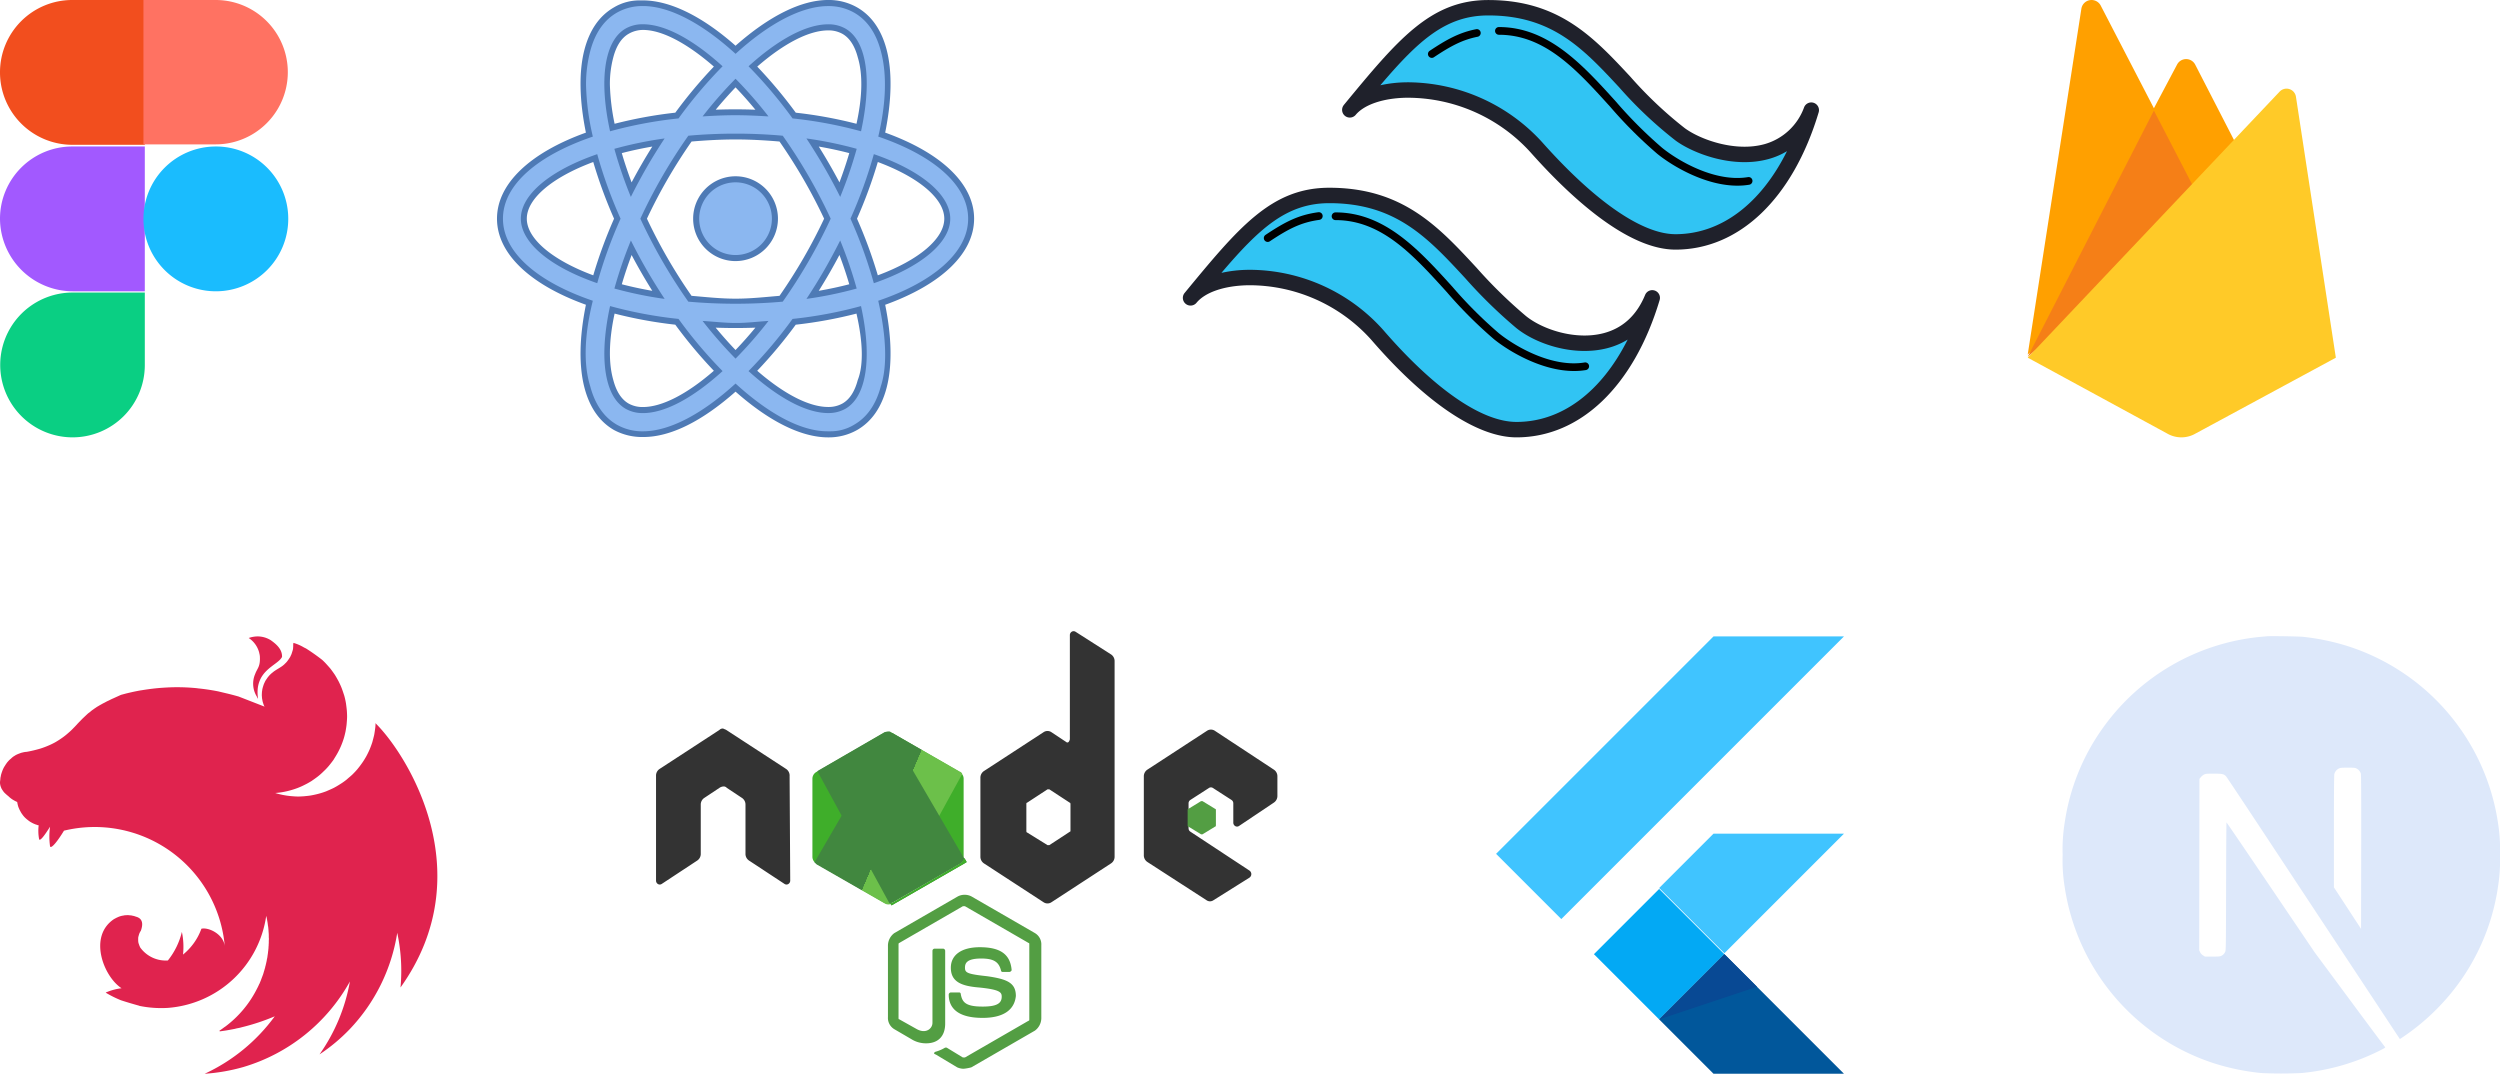 <svg xmlns="http://www.w3.org/2000/svg" xmlns:xlink="http://www.w3.org/1999/xlink" width="503.026" height="216.053" viewBox="0 0 503.026 216.053">
  <defs>
    <linearGradient id="linear-gradient" x1="-0.111" y1="1.832" x2="-0.112" y2="1.83" gradientUnits="objectBoundingBox">
      <stop offset="0" stop-color="#41873f"/>
      <stop offset="0.329" stop-color="#418b3d"/>
      <stop offset="0.635" stop-color="#419637"/>
      <stop offset="0.932" stop-color="#3fa92d"/>
      <stop offset="1" stop-color="#3fae2a"/>
    </linearGradient>
    <linearGradient id="linear-gradient-2" x1="-0.13" y1="1.824" x2="-0.128" y2="1.825" gradientUnits="objectBoundingBox">
      <stop offset="0.138" stop-color="#41873f"/>
      <stop offset="0.403" stop-color="#54a044"/>
      <stop offset="0.714" stop-color="#66b848"/>
      <stop offset="0.908" stop-color="#6cc04a"/>
    </linearGradient>
    <linearGradient id="linear-gradient-3" x1="-2092.422" y1="2221.894" x2="-2053.391" y2="2221.894" gradientUnits="objectBoundingBox">
      <stop offset="0.092" stop-color="#6cc04a"/>
      <stop offset="0.286" stop-color="#66b848"/>
      <stop offset="0.597" stop-color="#54a044"/>
      <stop offset="0.862" stop-color="#41873f"/>
    </linearGradient>
    <linearGradient id="linear-gradient-4" x1="-0.152" y1="1.833" x2="-0.15" y2="1.833" xlink:href="#linear-gradient-3"/>
    <linearGradient id="linear-gradient-5" x1="-7194.77" y1="2238.471" x2="-7155.749" y2="2238.471" xlink:href="#linear-gradient-3"/>
    <linearGradient id="linear-gradient-6" x1="-1.446" y1="4.58" x2="-1.438" y2="4.58" xlink:href="#linear-gradient-3"/>
    <linearGradient id="linear-gradient-7" x1="-1.437" y1="4.596" x2="-1.442" y2="4.571" xlink:href="#linear-gradient"/>
  </defs>
  <g id="Group_44163" data-name="Group 44163" transform="translate(-264 -7820.998)">
    <g id="Group_44164" data-name="Group 44164">
      <g id="Real_Time_Communication" data-name="Real Time Communication" transform="translate(672 7820.998)">
        <path id="Path_51390" data-name="Path 51390" d="M41.705,15.01a2.056,2.056,0,0,0-3.662,0l-4.651,8.771L22.669,3.084a2.075,2.075,0,0,0-3.868.644L8,73.334,52.089,35.193Z" transform="translate(-8.003 -2)" fill="#ffa000"/>
        <path id="Path_51391" data-name="Path 51391" d="M43.261,32.04,33.392,12.992,8,62.544Z" transform="translate(-8.003 9.257)" fill="#f57f17"/>
        <path id="Path_51392" data-name="Path 51392" d="M61.979,12.68A1.915,1.915,0,0,0,58.7,11.589L8,65.131,36.059,80.395a5.7,5.7,0,0,0,5.718,0L70,65.137Z" transform="translate(-8.003 6.835)" fill="#ffca28"/>
      </g>
      <g id="icons8-tailwind-css" transform="translate(502 7821)">
        <path id="Path_51415" data-name="Path 51415" d="M30.64,43.6C41.568,30.347,47.63,23,58.559,23,78.367,23,83.5,38.369,97.15,48.467c5.436,4.021,20.924,8.394,26.388-4.864-5.464,18.229-16.393,26.514-27.323,26.514-8.028,0-18.46-8.318-28.006-19.057C56.443,37.826,36.106,36.975,30.64,43.6Z" transform="translate(2.909 -21.444)" fill="#31c4f3"/>
        <path id="Path_51416" data-name="Path 51416" d="M9.5,67.248C20.427,53.991,26.489,46.64,37.418,46.64c19.808,0,25.387,14.793,38.591,25.471,5.655,4.573,20.923,8.393,26.388-4.864C96.933,85.476,86,93.76,75.074,93.76,67.046,93.762,56.833,86,47.067,74.7,35.484,61.31,14.963,60.619,9.5,67.248Z" transform="translate(-7.944 -7.314)" fill="#31c4f3"/>
        <path id="Path_51417" data-name="Path 51417" d="M96.767,72.22c-9.723,0-21.227-10.646-29.166-19.577A33.446,33.446,0,0,0,42.581,41.66c-4.653.087-8.461,1.387-10.188,3.479l0,0A1.551,1.551,0,0,1,30,43.17.028.028,0,0,1,30,43.159C40.883,29.962,47.454,22,59.112,22,73.324,22,80.306,29.5,87.7,37.439A80.584,80.584,0,0,0,98.626,47.771c3.139,2.32,10.2,4.861,16.073,3.222a11.885,11.885,0,0,0,7.957-7.429,1.552,1.552,0,0,1,2.922,1.035C120.392,61.9,109.621,72.22,96.767,72.22Zm-53.7-33.668a36.8,36.8,0,0,1,26.852,12.03C80.545,62.535,90.08,69.116,96.767,69.116c9.142,0,17.161-6.1,22.44-16.709a14.731,14.731,0,0,1-3.676,1.577c-7.271,2.024-15.359-1.207-18.752-3.718A82.92,82.92,0,0,1,85.426,39.553C78.208,31.8,71.974,25.1,59.112,25.1c-8.492,0-13.983,4.938-21.733,14.052a25.474,25.474,0,0,1,5.145-.594C42.7,38.553,42.885,38.552,43.068,38.552Z" transform="translate(2.357 -21.996)" fill="#1f212b"/>
        <path id="Path_51418" data-name="Path 51418" d="M75.626,95.866c-7.888,0-18.252-6.957-29.18-19.593A32.964,32.964,0,0,0,21.781,65.258c-4.819.056-8.756,1.375-10.533,3.526l0,0h0a1.551,1.551,0,1,1-2.395-1.972h0l.006-.009C19.739,53.606,26.31,45.64,37.967,45.64c14.732,0,21.961,7.812,29.616,16.082a95.348,95.348,0,0,0,9.951,9.732c3.388,2.741,9.99,4.892,15.544,3.468,3.9-.995,6.732-3.59,8.435-7.718a1.552,1.552,0,0,1,2.922,1.035C99.252,85.541,88.482,95.866,75.626,95.866ZM22.092,62.151A36.156,36.156,0,0,1,48.8,74.241c10.329,11.942,19.86,18.52,26.832,18.52,9.1,0,17.088-6.045,22.369-16.567a14.99,14.99,0,0,1-4.145,1.737c-6.608,1.69-14.191-.767-18.264-4.063A97.81,97.81,0,0,1,65.31,63.831c-7.493-8.1-13.964-15.088-27.338-15.088C29.488,48.744,24,53.673,16.26,62.77a25.913,25.913,0,0,1,5.489-.616C21.86,62.152,21.977,62.151,22.092,62.151Z" transform="translate(-8.497 -7.866)" fill="#1f212b"/>
        <path id="Path_51419" data-name="Path 51419" d="M76.767,80.918c-6.4,0-12.969-3.86-16.112-6.4a88.925,88.925,0,0,1-9.5-9.491c-6.74-7.443-13.106-14.471-22.375-14.471a.776.776,0,0,1,0-1.552c9.957,0,16.855,7.615,23.525,14.98a87.638,87.638,0,0,0,9.328,9.328C64.963,76,72.345,80.283,78.891,79.2a.775.775,0,1,1,.253,1.53A14.494,14.494,0,0,1,76.767,80.918Z" transform="translate(1.946 -6.269)"/>
        <path id="Path_51420" data-name="Path 51420" d="M19.776,55.129a.776.776,0,0,1-.431-1.422c3.9-2.6,6.611-4.019,10.609-4.555a.767.767,0,0,1,.872.666.775.775,0,0,1-.666.872c-3.7.5-6.251,1.841-9.954,4.308A.767.767,0,0,1,19.776,55.129Z" transform="translate(-2.701 -6.451)"/>
        <path id="Path_51421" data-name="Path 51421" d="M98.267,57.418c-6.4,0-12.969-3.86-16.112-6.4a88.928,88.928,0,0,1-9.5-9.491c-6.74-7.443-13.106-14.471-22.375-14.471a.776.776,0,0,1,0-1.552c9.957,0,16.855,7.615,23.525,14.98a87.64,87.64,0,0,0,9.328,9.328c3.333,2.7,10.719,6.963,17.262,5.888a.768.768,0,0,1,.892.638.776.776,0,0,1-.639.892A14.494,14.494,0,0,1,98.267,57.418Z" transform="translate(13.317 -20.062)"/>
        <path id="Path_51422" data-name="Path 51422" d="M41.276,31.56a.776.776,0,0,1-.431-1.422c3.476-2.317,6-3.7,9.4-4.359A.777.777,0,0,1,50.54,27.3c-3.138.61-5.526,1.92-8.835,4.125A.759.759,0,0,1,41.276,31.56Z" transform="translate(8.822 -19.915)"/>
      </g>
      <g id="icons8-react" transform="translate(364 7820.999)">
        <path id="Path_51423" data-name="Path 51423" d="M49.345,41.423A7.923,7.923,0,1,1,41.423,33.5,7.918,7.918,0,0,1,49.345,41.423Z" transform="translate(6.577 2.577)" fill="#8bb7f0"/>
        <path id="Path_51424" data-name="Path 51424" d="M41.532,50.064a8.532,8.532,0,1,1,8.532-8.532A8.542,8.542,0,0,1,41.532,50.064Zm0-15.845a7.313,7.313,0,1,0,7.313,7.313A7.321,7.321,0,0,0,41.532,34.219Z" transform="translate(6.468 2.468)" fill="#4e7ab5"/>
        <g id="Group_40309" data-name="Group 40309" transform="translate(0 0)">
          <path id="Path_51425" data-name="Path 51425" d="M29.263,91.293a10.964,10.964,0,0,1-5.557-1.423c-2.735-1.581-4.626-4.3-5.622-8.092-1.158-4.409-1.02-10.265.4-16.964C7.046,60.806.5,54.656.5,47.895S7.045,34.984,18.481,30.977c-1.418-6.7-1.557-12.556-.4-16.965,1-3.789,2.887-6.513,5.621-8.092A10.961,10.961,0,0,1,29.259,4.5c5.265,0,11.867,3.337,18.633,9.41,6.767-6.067,13.367-9.4,18.625-9.4a10.964,10.964,0,0,1,5.557,1.423c2.732,1.578,4.624,4.3,5.62,8.081,1.159,4.408,1.02,10.265-.4,16.967,11.439,4.007,17.986,10.157,17.986,16.919S88.734,60.807,77.3,64.815c1.418,6.7,1.557,12.556.4,16.964-1,3.786-2.885,6.5-5.615,8.082a10.975,10.975,0,0,1-5.558,1.423c-5.262,0-11.864-3.335-18.629-9.4C41.125,87.957,34.524,91.293,29.263,91.293ZM23.1,66.238C21.911,72,21.778,76.93,22.721,80.514c.65,2.477,1.777,4.194,3.352,5.1a6.3,6.3,0,0,0,3.19.787c4.072,0,9.433-2.789,15.142-7.868a92.35,92.35,0,0,1-8.312-9.89A86.266,86.266,0,0,1,23.1,66.238Zm28.277,12.3c5.708,5.074,11.07,7.861,15.142,7.862a6.31,6.31,0,0,0,3.193-.787c1.57-.907,2.695-2.621,3.344-5.094.943-3.586.811-8.511-.378-14.276a86.432,86.432,0,0,1-13,2.408A92.292,92.292,0,0,1,51.377,78.534Zm-8.806-9.378c1.742,2.171,3.525,4.2,5.32,6.039,1.79-1.841,3.574-3.866,5.315-6.039-1.789.087-3.57.131-5.315.131S44.362,69.242,42.571,69.156ZM38.711,64c2.993.26,6.08.392,9.179.392s6.185-.132,9.173-.391c1.783-2.547,3.483-5.217,5.056-7.939,1.521-2.634,2.953-5.383,4.256-8.173-1.3-2.782-2.729-5.53-4.254-8.17-1.569-2.716-3.269-5.386-5.057-7.939-2.986-.259-6.07-.391-9.173-.391s-6.19.132-9.175.392c-1.788,2.55-3.49,5.22-5.062,7.939C32.131,42.364,30.7,45.112,29.4,47.9c1.3,2.78,2.728,5.528,4.253,8.17C35.217,58.775,36.918,61.444,38.711,64ZM68.876,53.737c-.847,1.645-1.725,3.259-2.621,4.809-.9,1.567-1.864,3.139-2.863,4.689a76.761,76.761,0,0,0,8.124-1.711C70.807,59.018,69.921,56.406,68.876,53.737ZM24.26,61.522a77.256,77.256,0,0,0,8.12,1.711c-1-1.56-1.965-3.133-2.863-4.688s-1.773-3.16-2.619-4.805C25.858,56.4,24.973,59.007,24.26,61.522Zm47.4-13.627a93.273,93.273,0,0,1,4.449,12.2c8.881-3.183,14.368-7.827,14.368-12.2s-5.488-9.013-14.368-12.2A92.757,92.757,0,0,1,71.665,47.895Zm-52-12.193C10.786,38.884,5.3,43.527,5.3,47.895s5.487,9.013,14.366,12.194A93.052,93.052,0,0,1,24.11,47.9,93.053,93.053,0,0,1,19.663,35.7Zm4.6-1.434c.713,2.511,1.6,5.122,2.639,7.784.845-1.64,1.723-3.253,2.62-4.806s1.863-3.135,2.865-4.689A76.605,76.605,0,0,0,24.259,34.268Zm39.135-1.713c1,1.561,1.965,3.133,2.863,4.69s1.774,3.161,2.621,4.806c1.043-2.661,1.928-5.272,2.641-7.785A76.864,76.864,0,0,0,63.394,32.555ZM29.259,9.386a6.27,6.27,0,0,0-3.188.787c-1.574.909-2.7,2.627-3.353,5.1-.942,3.588-.81,8.513.38,14.276a86.331,86.331,0,0,1,13-2.409,92.633,92.633,0,0,1,8.311-9.887C38.7,12.176,33.333,9.386,29.259,9.386ZM59.682,27.143a86.43,86.43,0,0,1,13,2.408c1.19-5.765,1.323-10.691.379-14.277-.65-2.472-1.776-4.185-3.347-5.092a6.3,6.3,0,0,0-3.193-.787c-4.071,0-9.43,2.788-15.14,7.864A92.575,92.575,0,0,1,59.682,27.143ZM47.891,26.5c1.744,0,3.526.044,5.316.131-1.74-2.168-3.522-4.193-5.314-6.036-1.8,1.846-3.578,3.87-5.317,6.036C44.364,26.547,46.146,26.5,47.891,26.5Z" transform="translate(0.109 -3.895)" fill="#8bb7f0"/>
          <path id="Path_51426" data-name="Path 51426" d="M29.365,5.218c5.393,0,12,3.557,18.638,9.616C54.646,8.78,61.244,5.227,66.632,5.227A10.387,10.387,0,0,1,71.9,6.57c2.587,1.494,4.382,4.086,5.335,7.708,1.292,4.788,1.021,10.683-.521,17.21C87.776,35.254,94.8,41.2,94.8,48S87.776,60.752,76.709,64.519c1.609,7.056,1.879,13.111.521,17.209-.953,3.621-2.747,6.214-5.332,7.708A9.081,9.081,0,0,1,67,90.784h-.5c-5.39,0-11.858-3.557-18.5-9.609-6.642,6.058-13.242,9.612-18.632,9.612A10.387,10.387,0,0,1,24.1,89.445c-2.59-1.5-4.386-4.094-5.338-7.718-1.428-4.543-1.14-10.516.521-17.209C8.222,60.751,1.2,54.81,1.2,48S8.222,35.255,19.286,31.488a50.42,50.42,0,0,1-1.369-10.376,26.426,26.426,0,0,1,.848-6.833c.953-3.625,2.748-6.222,5.338-7.718a10.367,10.367,0,0,1,5.262-1.343m-6.616,25.2a85.505,85.505,0,0,1,13.78-2.588,91.472,91.472,0,0,1,8.863-10.492c-5.846-5.312-11.539-8.455-16.027-8.455a6.86,6.86,0,0,0-3.485.867c-1.72.994-2.942,2.836-3.637,5.477-1.03,3.914-.8,9.2.506,15.191m50.5,0c1.3-5.987,1.536-11.278.506-15.192-.694-2.637-1.916-4.475-3.632-5.466a6.879,6.879,0,0,0-3.488-.867c-4.484,0-10.174,3.139-16.019,8.446A91.407,91.407,0,0,1,59.47,27.83a85.524,85.524,0,0,1,13.777,2.588M41.372,27.426c2.162-.131,4.331-.244,6.586-.244s4.506.115,6.668.244A85.6,85.6,0,0,0,48,19.843a86.01,86.01,0,0,0-6.629,7.583M48,65.116c3.313,0,6.485-.148,9.5-.418,1.823-2.588,3.586-5.335,5.246-8.213,1.624-2.81,3.092-5.654,4.4-8.482-1.312-2.827-2.78-5.67-4.4-8.479-1.662-2.879-3.424-5.625-5.248-8.213-3.016-.273-6.187-.42-9.5-.42s-6.487.148-9.5.419c-1.825,2.588-3.589,5.335-5.251,8.213-1.622,2.81-3.091,5.654-4.4,8.482,1.312,2.827,2.779,5.67,4.4,8.479,1.662,2.877,3.425,5.625,5.249,8.213,3.018.271,6.192.419,9.508.419m21.055-21.5a85.962,85.962,0,0,0,3.319-9.672A78.387,78.387,0,0,0,62.261,31.86q1.85,2.8,3.59,5.8,1.717,2.968,3.2,5.955m-42.116,0q1.49-2.979,3.2-5.956,1.735-3,3.594-5.8a78.178,78.178,0,0,0-10.114,2.087,86.273,86.273,0,0,0,3.318,9.672M75.826,60.987C85.517,57.642,91.2,52.729,91.2,48s-5.683-9.639-15.374-12.984A92.094,92.094,0,0,1,71.122,48a92.12,92.12,0,0,1,4.7,12.985m-55.654,0a91.894,91.894,0,0,1,4.7-12.98,91.945,91.945,0,0,1-4.7-12.984C10.481,38.366,4.8,43.279,4.8,48s5.682,9.638,15.372,12.982m42.089,3.161A77.978,77.978,0,0,0,72.374,62.06a86.544,86.544,0,0,0-3.319-9.673q-1.492,2.979-3.2,5.956-1.733,3-3.59,5.8m-28.53,0q-1.85-2.8-3.592-5.8-1.714-2.968-3.2-5.953a86.124,86.124,0,0,0-3.317,9.669,78.565,78.565,0,0,0,10.109,2.085M29.369,87.121c4.487,0,10.177-3.141,16.022-8.451a91.411,91.411,0,0,1-8.866-10.5,85.324,85.324,0,0,1-13.774-2.586c-1.3,5.987-1.535,11.277-.506,15.191.694,2.64,1.918,4.482,3.636,5.476a6.866,6.866,0,0,0,3.487.867m37.264-.007h0a6.879,6.879,0,0,0,3.488-.867c1.716-.991,2.936-2.83,3.629-5.467,1.03-3.915.8-9.205-.505-15.191a85.368,85.368,0,0,1-13.777,2.586A91.446,91.446,0,0,1,50.61,78.669c5.845,5.3,11.536,8.444,16.022,8.445M48,76.165a86.02,86.02,0,0,0,6.626-7.586c-2.161.131-4.271.407-6.527.407s-4.568-.276-6.731-.407A85.7,85.7,0,0,0,48,76.165M28.939,4.087A9.964,9.964,0,0,0,23.512,5.5c-2.879,1.664-4.866,4.512-5.905,8.466-1.152,4.384-1.052,10.148.283,16.723C6.5,34.788,0,41.066,0,48S6.5,61.218,17.891,65.321c-1.336,6.575-1.435,12.338-.282,16.723,1.038,3.952,3.024,6.8,5.905,8.466a11.9,11.9,0,0,0,5.962,1.422c5.384,0,11.7-3.1,18.526-9.126,6.821,6.021,13.247,9.2,18.63,9.2a11.553,11.553,0,0,0,5.857-1.5c2.876-1.661,4.861-4.505,5.9-8.455,1.153-4.386,1.054-10.149-.282-16.723C89.495,61.219,96,54.941,96,48S89.5,34.787,78.107,30.684c1.337-6.576,1.435-12.339.282-16.724-1.039-3.949-3.025-6.794-5.9-8.455A11.556,11.556,0,0,0,66.631,4C61.249,4,54.824,7.18,48,13.2c-6.823-6.028-13.279-9.12-18.665-9.12ZM23.664,28.907a44.212,44.212,0,0,1-.947-7.838,20.856,20.856,0,0,1,.684-5.526c.608-2.313,1.642-3.9,3.071-4.73a5.792,5.792,0,0,1,2.908-.787c3.817,0,8.84,2.662,14.26,7.376a93.386,93.386,0,0,0-7.759,9.271,87.626,87.626,0,0,0-12.216,2.234Zm28.7-11.5c5.418-4.71,10.453-7.289,14.266-7.289a5.72,5.72,0,0,1,2.9.708c1.427.824,2.459,2.412,3.066,4.719,1.049,3.445.913,8.023-.262,13.364a87.451,87.451,0,0,0-12.214-2.232,93.636,93.636,0,0,0-7.753-9.27Zm-8.358,8.671c1.315-1.589,2.651-3.092,3.994-4.5,1.343,1.4,2.677,2.907,3.991,4.5C50.65,26.026,49.314,26,48,26s-2.648.024-3.992.073Zm-4.858,6.4c2.886-.243,5.86-.417,8.85-.417s5.963.174,8.848.417c1.718,2.468,3.355,5.043,4.867,7.663,1.466,2.54,2.848,5.181,4.108,7.86-1.261,2.679-2.642,5.322-4.109,7.862-1.513,2.621-3.149,5.195-4.867,7.663-2.884.243-5.857.57-8.846.57s-5.966-.328-8.854-.571c-1.72-2.467-3.356-5.042-4.87-7.663C32.81,53.324,31.43,50.682,30.17,48c1.26-2.679,2.641-5.322,4.108-7.862,1.514-2.619,3.152-5.195,4.872-7.662ZM68.906,40.7c-.659-1.244-1.334-2.467-2.02-3.655s-1.4-2.374-2.142-3.556c2.129.369,4.182.81,6.137,1.32-.56,1.914-1.222,3.885-1.975,5.89Zm-43.793-5.89c1.955-.51,4.008-.951,6.137-1.32-.743,1.182-1.459,2.371-2.143,3.555s-1.361,2.41-2.02,3.655c-.754-2-1.414-3.974-1.974-5.889ZM72.438,48a94.093,94.093,0,0,0,4.188-11.4C84.91,39.681,90,43.995,90,48s-5.09,8.322-13.374,11.4A94.252,94.252,0,0,0,72.438,48ZM19.37,59.4C11.089,56.323,6,52.01,6,48s5.089-8.32,13.369-11.4A94.023,94.023,0,0,0,23.556,48,94.182,94.182,0,0,0,19.37,59.4Zm45.373,3.117c.742-1.183,1.459-2.373,2.142-3.556s1.362-2.412,2.021-3.656c.754,2.006,1.414,3.977,1.975,5.893-1.956.507-4.009.95-6.138,1.319ZM25.115,61.2c.56-1.914,1.22-3.883,1.973-5.887.658,1.243,1.333,2.465,2.018,3.652s1.4,2.371,2.142,3.555c-2.128-.37-4.18-.812-6.133-1.32Zm4.254,24.7a5.715,5.715,0,0,1-2.9-.708c-1.428-.826-2.461-2.417-3.068-4.729-1-3.478-.884-8.058.262-13.364a87.4,87.4,0,0,0,12.21,2.232,93.736,93.736,0,0,0,7.762,9.275C38.22,83.32,33.184,85.9,29.369,85.9ZM60.118,69.333A87.629,87.629,0,0,0,72.331,67.1c1.326,5.794,1.43,10.412.26,13.362-.606,2.309-1.637,3.9-3.062,4.719a5.721,5.721,0,0,1-2.9.708v0c-3.816,0-8.852-2.579-14.269-7.286a93.357,93.357,0,0,0,7.754-9.271ZM48,74.43c-1.344-1.4-2.681-2.908-4-4.5,1.344.049,2.681.073,4,.073s2.65-.024,3.992-.073c-1.314,1.59-2.65,3.095-3.992,4.5Z" transform="translate(0 -4.003)" fill="#4e7ab5"/>
        </g>
      </g>
      <g id="figma" transform="translate(247.1 7820.598)">
        <path id="path0_fill" d="M31.524,95.637A14.539,14.539,0,0,0,46.049,81.112V66.5H31.524a14.568,14.568,0,0,0,0,29.137Z" transform="translate(-0.012 -7.237)" fill="#0acf83"/>
        <path id="path1_fill" d="M16.9,48.024A14.539,14.539,0,0,1,31.424,33.5H46.037V62.637H31.512A14.689,14.689,0,0,1,16.9,48.024Z" transform="translate(0 -3.624)" fill="#a259ff"/>
        <path id="path1_fill_1_" d="M16.9,14.924A14.539,14.539,0,0,1,31.424.4H46.037V29.537H31.512A14.576,14.576,0,0,1,16.9,14.924Z" transform="translate(0)" fill="#f24e1e"/>
        <path id="path2_fill" d="M50,.4H64.524a14.524,14.524,0,0,1,0,29.049H50Z" transform="translate(-4.237 0)" fill="#ff7262"/>
        <path id="path3_fill" d="M79.137,48.024A14.568,14.568,0,1,1,64.524,33.5,14.539,14.539,0,0,1,79.137,48.024Z" transform="translate(-4.237 -3.624)" fill="#1abcfe"/>
      </g>
    </g>
    <g id="Group_44165" data-name="Group 44165">
      <g id="nextjs-icon-svgrepo-com" transform="translate(679.026 7948.998)">
        <path id="Path_55309" data-name="Path 55309" d="M41.118.024c-.189.017-.791.077-1.333.12A44.106,44.106,0,0,0,8.163,18.378,43.55,43.55,0,0,0,.4,37.6,33.669,33.669,0,0,0,0,44.009a33.675,33.675,0,0,0,.4,6.408,44.178,44.178,0,0,0,30.1,35.547,46.507,46.507,0,0,0,9.29,1.927,81.137,81.137,0,0,0,8.43,0,44.433,44.433,0,0,0,15.854-4.636c.757-.387.9-.49.8-.576-.069-.052-3.294-4.378-7.165-9.607l-7.037-9.5L41.849,50.52C37,43.346,33.006,37.48,32.972,37.48s-.069,5.788-.086,12.867c-.026,12.394-.034,12.893-.189,13.185a1.563,1.563,0,0,1-.757.783c-.275.137-.516.163-1.815.163H28.637l-.4-.249a1.609,1.609,0,0,1-.576-.628l-.181-.387L27.5,45.97l.026-17.253.267-.335a2.359,2.359,0,0,1,.637-.525c.353-.172.49-.189,1.978-.189,1.755,0,2.047.069,2.5.568.129.138,4.9,7.328,10.615,15.989S57.049,64.711,60.886,70.517L67.854,81.07l.353-.232a45.165,45.165,0,0,0,9.041-7.93A43.8,43.8,0,0,0,87.6,50.416a33.675,33.675,0,0,0,.4-6.408,33.669,33.669,0,0,0-.4-6.407,44.178,44.178,0,0,0-30.1-35.548A46.2,46.2,0,0,0,48.344.135c-.826-.086-6.512-.181-7.226-.112ZM59.131,26.635A1.735,1.735,0,0,1,60,27.65c.069.224.086,5.006.069,15.783L60.043,58.9l-2.727-4.18-2.736-4.18V39.3c0-7.268.034-11.353.086-11.551a1.756,1.756,0,0,1,.852-1.084c.353-.181.482-.2,1.832-.2C58.624,26.463,58.847,26.48,59.131,26.635Z" transform="translate(0 0)" fill="#dde8fa"/>
      </g>
      <g id="icons8-flutter" transform="translate(565.026 7949.051)">
        <path id="Path_51343" data-name="Path 51343" d="M49.75,4,6,47.748,19.125,60.872,76,4Z" transform="translate(-6 -4)" fill="#40c4ff"/>
        <path id="Path_51344" data-name="Path 51344" d="M58.185,22,34.124,46.061,21,32.937,31.937,22Z" transform="translate(11.815 17.686)" fill="#40c4ff"/>
        <rect id="Rectangle_11911" data-name="Rectangle 11911" width="18.56" height="18.56" transform="matrix(0.707, -0.707, 0.707, 0.707, 19.687, 63.939)" fill="#03a9f4"/>
        <path id="Path_51345" data-name="Path 51345" d="M58.185,57.061H31.937L21,46.124,34.124,33Z" transform="translate(11.815 30.939)" fill="#01579b"/>
        <path id="Path_51346" data-name="Path 51346" d="M21,46.124l19.686-6.562L34.124,33Z" transform="translate(11.813 30.939)" fill="#084994"/>
      </g>
      <g id="Group_44166" data-name="Group 44166" transform="translate(-290.867 -4842.86)">
        <g id="nodejs" transform="translate(686.867 12790.859)">
          <path id="Path_23945" data-name="Path 23945" d="M54.015,89.19a3.4,3.4,0,0,1-1.28-.284l-4.266-2.559c-.711-.284-.284-.427-.142-.569a7.6,7.6,0,0,0,1.991-.853H50.6l3.27,1.991H54.3l12.8-7.394c.142,0,.142-.142.142-.284V64.164c0-.142,0-.284-.142-.284L54.3,56.486h-.427l-12.8,7.394c-.142,0-.142.284-.142.284V78.952c0,.142,0,.284.142.284l3.555,1.991c1.849,1,3.128-.142,3.128-1.28v-14.5a.454.454,0,0,1,.427-.427h1.706a.454.454,0,0,1,.427.427V80.09c0,2.559-1.422,3.981-3.839,3.981a5.512,5.512,0,0,1-2.986-.853L40.08,81.227A2.634,2.634,0,0,1,38.8,78.81v-14.5a3.167,3.167,0,0,1,1.28-2.417l12.8-7.394a3.012,3.012,0,0,1,2.7,0l12.8,7.394a2.634,2.634,0,0,1,1.28,2.417V79.094a3.167,3.167,0,0,1-1.28,2.417l-12.8,7.394a9.284,9.284,0,0,1-1.564.284Zm3.839-10.238c-5.688,0-6.825-2.559-6.825-4.692a.454.454,0,0,1,.427-.427h1.706a.306.306,0,0,1,.284.284c.284,1.706,1,2.56,4.408,2.56,2.7,0,3.839-.569,3.839-1.991,0-.853-.284-1.422-4.55-1.849-3.555-.284-5.688-1.138-5.688-3.981,0-2.559,2.133-4.124,5.83-4.124,4.124,0,6.114,1.422,6.4,4.55,0,.142,0,.142-.142.284a.5.5,0,0,1-.284.142H61.835a.306.306,0,0,1-.284-.284c-.427-1.706-1.422-2.417-3.981-2.417-2.986,0-3.27,1-3.27,1.849,0,1,.427,1.28,4.408,1.706,3.981.569,5.83,1.28,5.83,3.981C64.253,77.388,61.978,78.952,57.854,78.952Z" transform="translate(7.864 -1.144)" fill="#539e43"/>
          <path id="Path_23946" data-name="Path 23946" d="M26.881,46.639a1.606,1.606,0,0,0-.75-1.422l-12-7.821c-.25-.142-.375-.142-.625-.284h-.125a.9.9,0,0,0-.625.284l-12,7.821A1.606,1.606,0,0,0,0,46.639V67.684a.8.8,0,0,0,.375.711.713.713,0,0,0,.75,0L8.252,63.7A1.606,1.606,0,0,0,9,62.281V52.469a1.606,1.606,0,0,1,.75-1.422l3-1.991a1.635,1.635,0,0,1,.75-.284.85.85,0,0,1,.75.284l3,1.991A1.606,1.606,0,0,1,18,52.469v9.811a1.606,1.606,0,0,0,.75,1.422l7.126,4.692a.713.713,0,0,0,.75,0,.8.8,0,0,0,.375-.711l-.125-21.045ZM84.393,17.632a.713.713,0,0,0-.75,0,.8.8,0,0,0-.375.711v20.9a1.142,1.142,0,0,1-.25.569.346.346,0,0,1-.5,0l-3-1.991a1.426,1.426,0,0,0-1.5,0l-12,7.821a1.606,1.606,0,0,0-.75,1.422V62.849a1.606,1.606,0,0,0,.75,1.422l12,7.821a1.426,1.426,0,0,0,1.5,0l12-7.821a1.606,1.606,0,0,0,.75-1.422V23.6a1.606,1.606,0,0,0-.75-1.422l-7.126-4.55Zm-1,39.956c0,.142,0,.284-.125.284l-4.126,2.7h-.375L74.64,58.015c-.125,0-.125-.284-.125-.284v-5.4c0-.142,0-.284.125-.284l4.126-2.7h.375l4.126,2.7c.125,0,.125.284.125.284v5.261Zm40.883-5.546a1.606,1.606,0,0,0,.75-1.422V46.781a1.606,1.606,0,0,0-.75-1.422L112.4,37.539a1.426,1.426,0,0,0-1.5,0l-12,7.821a1.606,1.606,0,0,0-.75,1.422V62.565a1.606,1.606,0,0,0,.75,1.422l11.877,7.678a1.211,1.211,0,0,0,1.375,0l7.251-4.55a.861.861,0,0,0,0-1.422l-11.877-7.821a.8.8,0,0,1-.375-.711V52.185a.8.8,0,0,1,.375-.711l3.751-2.417a.713.713,0,0,1,.75,0l3.751,2.417a.8.8,0,0,1,.375.711v3.839a.8.8,0,0,0,.375.711.713.713,0,0,0,.75,0l7-4.692Z" transform="translate(0 -17.525)" fill="#333"/>
          <path id="Path_23947" data-name="Path 23947" d="M90,41.3h.284l2.559,1.564c.142,0,.142.142.142.284v2.986c0,.142,0,.284-.142.284l-2.559,1.564H90l-2.56-1.564c-.142,0-.142-.142-.142-.284V43.149c0-.142,0-.284.142-.284Z" transform="translate(19.667 -7.108)" fill="#539e43"/>
          <g id="Group_35292" data-name="Group 35292" transform="translate(31.464 17.634)">
            <g id="Group_35289" data-name="Group 35289" transform="translate(0 2.631)">
              <path id="Path_23948" data-name="Path 23948" d="M-91.832-38.737a1.813,1.813,0,0,0-1.706,0l-13.508,7.821a1.564,1.564,0,0,0-.853,1.422v15.641a1.564,1.564,0,0,0,.853,1.422L-93.538-4.61a1.813,1.813,0,0,0,1.706,0l13.508-7.821a1.564,1.564,0,0,0,.853-1.422V-29.494a1.564,1.564,0,0,0-.853-1.422Z" transform="translate(107.9 38.95)" fill="url(#linear-gradient)"/>
            </g>
            <g id="Group_35290" data-name="Group 35290" transform="translate(0.142 2.559)">
              <path id="Path_23949" data-name="Path 23949" d="M-93.438-38.716l-13.508,7.821a1.564,1.564,0,0,0-.853,1.422v15.641a1.291,1.291,0,0,0,.427,1L-92.3-39a1.532,1.532,0,0,0-1.138.284Zm1.28,34.269c.142,0,.284-.142.427-.142l13.508-7.821a1.564,1.564,0,0,0,.853-1.422V-29.473a1.615,1.615,0,0,0-.427-1.138L-92.159-4.447Z" transform="translate(107.8 39)" fill="none"/>
              <path id="Path_23950" data-name="Path 23950" d="M-78.308-30.937l-13.651-7.821c-.142,0-.284-.142-.427-.142L-107.6-12.736l.427.427,13.651,7.821a1.382,1.382,0,0,0,1.28.142l14.362-26.164q-.213-.427-.427-.427Z" transform="translate(107.884 39.042)" fill="url(#linear-gradient-2)"/>
            </g>
            <g id="Group_35291" data-name="Group 35291">
              <path id="Path_23951" data-name="Path 23951" d="M-77.328-13.874V-29.515a1.564,1.564,0,0,0-.853-1.422l-13.651-7.821c-.142-.142-.284-.142-.569-.142l14.93,25.453c.142-.284.142-.284.142-.427Zm-29.719-17.063a1.564,1.564,0,0,0-.853,1.422v15.641a1.886,1.886,0,0,0,.853,1.422L-93.4-4.631a1.249,1.249,0,0,0,1,.142l-14.646-26.448Z" transform="translate(107.9 41.602)" fill="none"/>
              <path id="Path_23952" data-name="Path 23952" d="M-97.958-40.8l-.142.142.142-.142Z" transform="translate(112.035 40.8)" fill-rule="evenodd" fill="url(#linear-gradient-3)"/>
              <path id="Path_23953" data-name="Path 23953" d="M-78.477-12.41a1.912,1.912,0,0,0,.853-1L-92.554-39a2.772,2.772,0,0,0-1.138.142L-107.2-31.037l14.5,26.59c.142,0,.427-.142.569-.142l13.651-7.821Z" transform="translate(108.195 41.559)" fill-rule="evenodd" fill="url(#linear-gradient-4)"/>
              <path id="Path_23954" data-name="Path 23954" d="M-86.058-20.458-86.2-20.6l.142.142Z" transform="translate(117.056 49.323)" fill-rule="evenodd" fill="url(#linear-gradient-5)"/>
              <path id="Path_23955" data-name="Path 23955" d="M-82.823-19.962l-13.508,7.821A.855.855,0,0,1-96.9-12l.284.427,15.073-8.674v-.142l-.427-.711a2.211,2.211,0,0,1-.853,1.138Z" transform="translate(112.541 49.112)" fill-rule="evenodd" fill="url(#linear-gradient-6)"/>
              <path id="Path_23956" data-name="Path 23956" d="M-82.823-19.962l-13.508,7.821A.855.855,0,0,1-96.9-12l.284.427,15.073-8.674v-.142l-.427-.711a2.211,2.211,0,0,1-.853,1.138Z" transform="translate(112.541 49.112)" fill-rule="evenodd" fill="url(#linear-gradient-7)"/>
            </g>
          </g>
        </g>
      </g>
      <path id="nestjs" d="M51.816,0a5.558,5.558,0,0,0-1.773.319,5.024,5.024,0,0,1,2.114,2.966c.023.16.068.274.091.433a2.517,2.517,0,0,1,.045.411c.091,2.008-.523,2.259-.955,3.445a4.892,4.892,0,0,0,.318,4.495,2.728,2.728,0,0,0,.273.5C51.066,6.8,55.861,5.932,56.747,4.13,56.815,2.555,55.52,1.506,54.5.776A5.006,5.006,0,0,0,51.816,0Zm7.227,1.3A2.65,2.65,0,0,0,59,1.962c-.023.183-.023.411-.045.593a4.971,4.971,0,0,1-.159.548,5.143,5.143,0,0,1-.182.548c-.091.183-.159.342-.25.525-.068.091-.114.183-.182.274l-.136.205c-.114.16-.227.319-.341.456a3.485,3.485,0,0,1-.409.411v.023c-.136.114-.273.251-.432.365-.477.365-1.023.639-1.523.981a3.389,3.389,0,0,0-.455.342,3.325,3.325,0,0,0-.432.365,3.684,3.684,0,0,0-.409.434,3.4,3.4,0,0,0-.341.456c-.114.16-.227.319-.318.479-.091.183-.159.342-.25.525a4.79,4.79,0,0,0-.182.525c-.068.205-.114.388-.159.57-.023.091-.023.205-.045.3s-.023.183-.045.274c0,.183-.023.388-.023.57a2.486,2.486,0,0,0,.023.411,2.6,2.6,0,0,0,.068.57,4.692,4.692,0,0,0,.114.548c.068.183.114.365.182.548.045.114.114.228.159.319L48,12.092c-.886-.251-1.75-.479-2.636-.684l-1.432-.342c-1.364-.274-2.75-.479-4.136-.616-.045,0-.068-.023-.114-.023a40.475,40.475,0,0,0-4.068-.205c-1,0-2,.046-2.977.114-1.386.091-2.773.274-4.159.5-.341.046-.682.114-1.023.183-.7.137-1.386.3-2.045.456l-1.023.274c-.341.137-.659.3-.977.434l-.75.342c-.045.023-.091.023-.114.046-.227.114-.432.205-.636.319a1.105,1.105,0,0,0-.159.068c-.25.114-.5.251-.7.365-.159.068-.318.16-.455.228a2.047,2.047,0,0,1-.2.114c-.2.114-.409.228-.591.342a5.714,5.714,0,0,0-.545.342c-.159.114-.318.205-.455.319-.023.023-.045.023-.068.046a5.251,5.251,0,0,0-.432.319l-.045.046-.341.274c-.045.023-.091.068-.136.091-.114.091-.227.205-.341.3-.023.046-.068.068-.091.091-.136.137-.273.251-.409.388-.023,0-.023.023-.045.046-.136.114-.273.251-.409.388-.023.023-.023.046-.045.046-.114.114-.227.228-.341.365-.045.046-.114.091-.159.137-.114.137-.25.274-.386.411-.023.046-.068.068-.091.114-.182.183-.341.365-.523.548l-.068.068A13.437,13.437,0,0,1,13.7,19.462a12.926,12.926,0,0,1-1.273,1c-.455.319-.886.593-1.364.867a13.826,13.826,0,0,1-1.432.684c-.477.205-.977.388-1.477.548a25.349,25.349,0,0,1-2.773.662,4.817,4.817,0,0,0-.568.068c-.2.046-.386.091-.568.137l-.545.205a5.8,5.8,0,0,0-.545.251c-.159.114-.341.205-.5.319A3.712,3.712,0,0,0,2.2,24.6a3.9,3.9,0,0,0-.455.411c-.136.16-.273.3-.386.456-.114.183-.25.342-.341.525a4.022,4.022,0,0,0-.318.525c-.091.205-.182.388-.25.593-.068.183-.136.388-.2.593a4.688,4.688,0,0,0-.114.548c0,.023-.023.046-.023.068-.045.205-.045.479-.068.616A3.1,3.1,0,0,0,0,29.386a1.3,1.3,0,0,0,.023.3,2.429,2.429,0,0,0,.091.434,3.056,3.056,0,0,0,.159.411v.023a3.972,3.972,0,0,0,.25.411,4.635,4.635,0,0,0,.3.411c.114.114.25.251.386.365a3.326,3.326,0,0,0,.432.365,5.289,5.289,0,0,0,1.386,1c.114.068.227.114.364.183.023,0,.045.023.068.023a.206.206,0,0,0,.023.114,4.7,4.7,0,0,0,.114.548,3.084,3.084,0,0,0,.182.548c.068.137.114.274.182.411a.5.5,0,0,0,.068.114c.091.183.182.342.273.5l.341.479c.114.137.25.3.386.433s.273.251.432.388a.079.079,0,0,0,.045.023,4.991,4.991,0,0,0,.409.319,3.615,3.615,0,0,0,.5.3,3.688,3.688,0,0,0,.523.251,2.666,2.666,0,0,0,.455.16c.023.023.045.023.091.046.091.023.2.046.3.068a9.112,9.112,0,0,0,.091,2.806c.2.456,1.2-.935,2.2-2.533a13.978,13.978,0,0,0,0,3.97c.25.57,1.614-1.209,2.8-3.171A26.279,26.279,0,0,1,45.225,62.309c-.3-2.464-3.318-3.833-4.7-3.491a11.9,11.9,0,0,1-3.7,5.2,14.686,14.686,0,0,0-.227-4.563,14.779,14.779,0,0,1-2.818,5.75,6.338,6.338,0,0,1-5.454-2.464c-.091-.068-.114-.205-.182-.3a4.124,4.124,0,0,1-.182-.479,1.9,1.9,0,0,1-.136-.479,3.541,3.541,0,0,1-.023-.5v-.342a3.665,3.665,0,0,1,.114-.479,3.943,3.943,0,0,1,.159-.479,5.139,5.139,0,0,1,.273-.479c.386-1.1.386-1.985-.318-2.51a2.584,2.584,0,0,0-.432-.228c-.091-.023-.2-.068-.3-.091-.068-.023-.114-.046-.182-.068a3.62,3.62,0,0,0-.477-.114,1.725,1.725,0,0,0-.477-.068,3.693,3.693,0,0,0-.5-.046c-.114,0-.227.023-.341.023a1.768,1.768,0,0,0-.5.068,3.515,3.515,0,0,0-.477.091,3.9,3.9,0,0,0-.477.16c-.159.068-.3.137-.455.205-.136.068-.273.16-.432.228-5.3,3.468-2.136,11.59,1.477,13.94a11.313,11.313,0,0,0-3.136.844l-.045.046a21.381,21.381,0,0,0,3.068,1.529c1.454.479,3,.913,3.682,1.1v.023a21.9,21.9,0,0,0,5.727.411A21.651,21.651,0,0,0,53.566,56.218c.045.205.091.388.136.593.068.411.159.844.2,1.278v.023c.045.205.068.411.091.593V58.8a5.621,5.621,0,0,1,.045.593c.023.251.045.5.045.753v.365c0,.114.023.251.023.365,0,.137-.023.274-.023.411V61.6c0,.16-.023.3-.023.456a1.407,1.407,0,0,1-.023.3c0,.16-.023.319-.023.5a.632.632,0,0,0-.023.205c-.023.183-.045.342-.068.525a.634.634,0,0,1-.023.205c-.023.228-.068.433-.091.662V64.5c-.045.205-.091.433-.136.639v.068l-.136.616c0,.023-.023.068-.023.091a6.145,6.145,0,0,1-.159.616V66.6c-.068.228-.136.434-.182.639a.071.071,0,0,0-.023.046l-.2.684c-.091.228-.159.433-.25.662s-.159.456-.25.662c-.091.228-.182.434-.273.662h-.023c-.091.205-.182.434-.3.639a1.115,1.115,0,0,1-.068.16c-.023.023-.023.046-.045.068a21.575,21.575,0,0,1-6.386,7.666c-.182.114-.364.251-.545.388-.045.046-.114.068-.159.114-.159.114-.318.228-.5.342l.068.137h.023l.954-.137h.023c.591-.091,1.182-.205,1.773-.319a3.955,3.955,0,0,0,.5-.114c.114-.023.2-.046.318-.068.159-.023.318-.068.477-.091.136-.046.273-.068.409-.114a42.95,42.95,0,0,0,6.591-2.19A36.425,36.425,0,0,1,41.18,88a37.259,37.259,0,0,0,7.75-1.346A36.337,36.337,0,0,0,70.406,69.428,36.495,36.495,0,0,1,64.292,84.1a35.809,35.809,0,0,0,6.068-5.065A36.218,36.218,0,0,0,79.928,59.64a36.472,36.472,0,0,1,.659,11C97,47.662,81.95,23.842,75.655,17.568c-.023-.046-.045-.068-.045-.114-.023.023-.023.023-.023.046,0-.023,0-.023-.023-.046,0,.274-.023.548-.045.821-.068.525-.136,1.027-.227,1.529-.114.5-.25,1-.386,1.506-.159.479-.341.981-.545,1.46-.2.456-.432.935-.682,1.392-.25.434-.523.89-.818,1.3-.3.434-.614.844-.932,1.232-.341.411-.7.776-1.068,1.141-.227.205-.432.388-.659.57-.182.16-.341.3-.523.456a12.682,12.682,0,0,1-1.273.89c-.432.274-.886.548-1.341.776-.477.228-.955.433-1.432.639-.477.183-.977.342-1.477.479s-1.023.251-1.523.342c-.523.091-1.045.137-1.545.183-.364.023-.727.046-1.091.046-.523,0-1.045-.046-1.545-.091a15.242,15.242,0,0,1-3.068-.616h-.023c.5-.046,1-.091,1.5-.183.523-.091,1.023-.205,1.523-.342s1-.3,1.477-.479a13.62,13.62,0,0,0,1.432-.639c.477-.228.909-.479,1.364-.753.432-.3.864-.593,1.273-.913a12.442,12.442,0,0,0,1.159-1.027,12.39,12.39,0,0,0,1.068-1.118q.511-.616.954-1.232c.045-.068.091-.16.136-.228.227-.365.454-.73.659-1.1.25-.456.477-.913.682-1.392s.386-.958.545-1.46c.159-.479.273-.981.386-1.483.091-.525.182-1.027.227-1.529.045-.525.091-1.05.091-1.551,0-.365-.023-.73-.045-1.1-.045-.525-.114-1.027-.182-1.529-.091-.525-.2-1.027-.341-1.529-.159-.479-.318-.981-.5-1.46s-.409-.958-.636-1.415c-.25-.456-.5-.913-.773-1.346-.3-.433-.591-.844-.909-1.255-.341-.388-.682-.776-1.045-1.164-.182-.183-.386-.388-.591-.57-1.023-.8-2.091-1.551-3.159-2.236a4.225,4.225,0,0,0-.455-.228A8.838,8.838,0,0,0,59.042,1.3Z" transform="translate(264 7949.051)" fill="#e0234e"/>
    </g>
  </g>
</svg>
